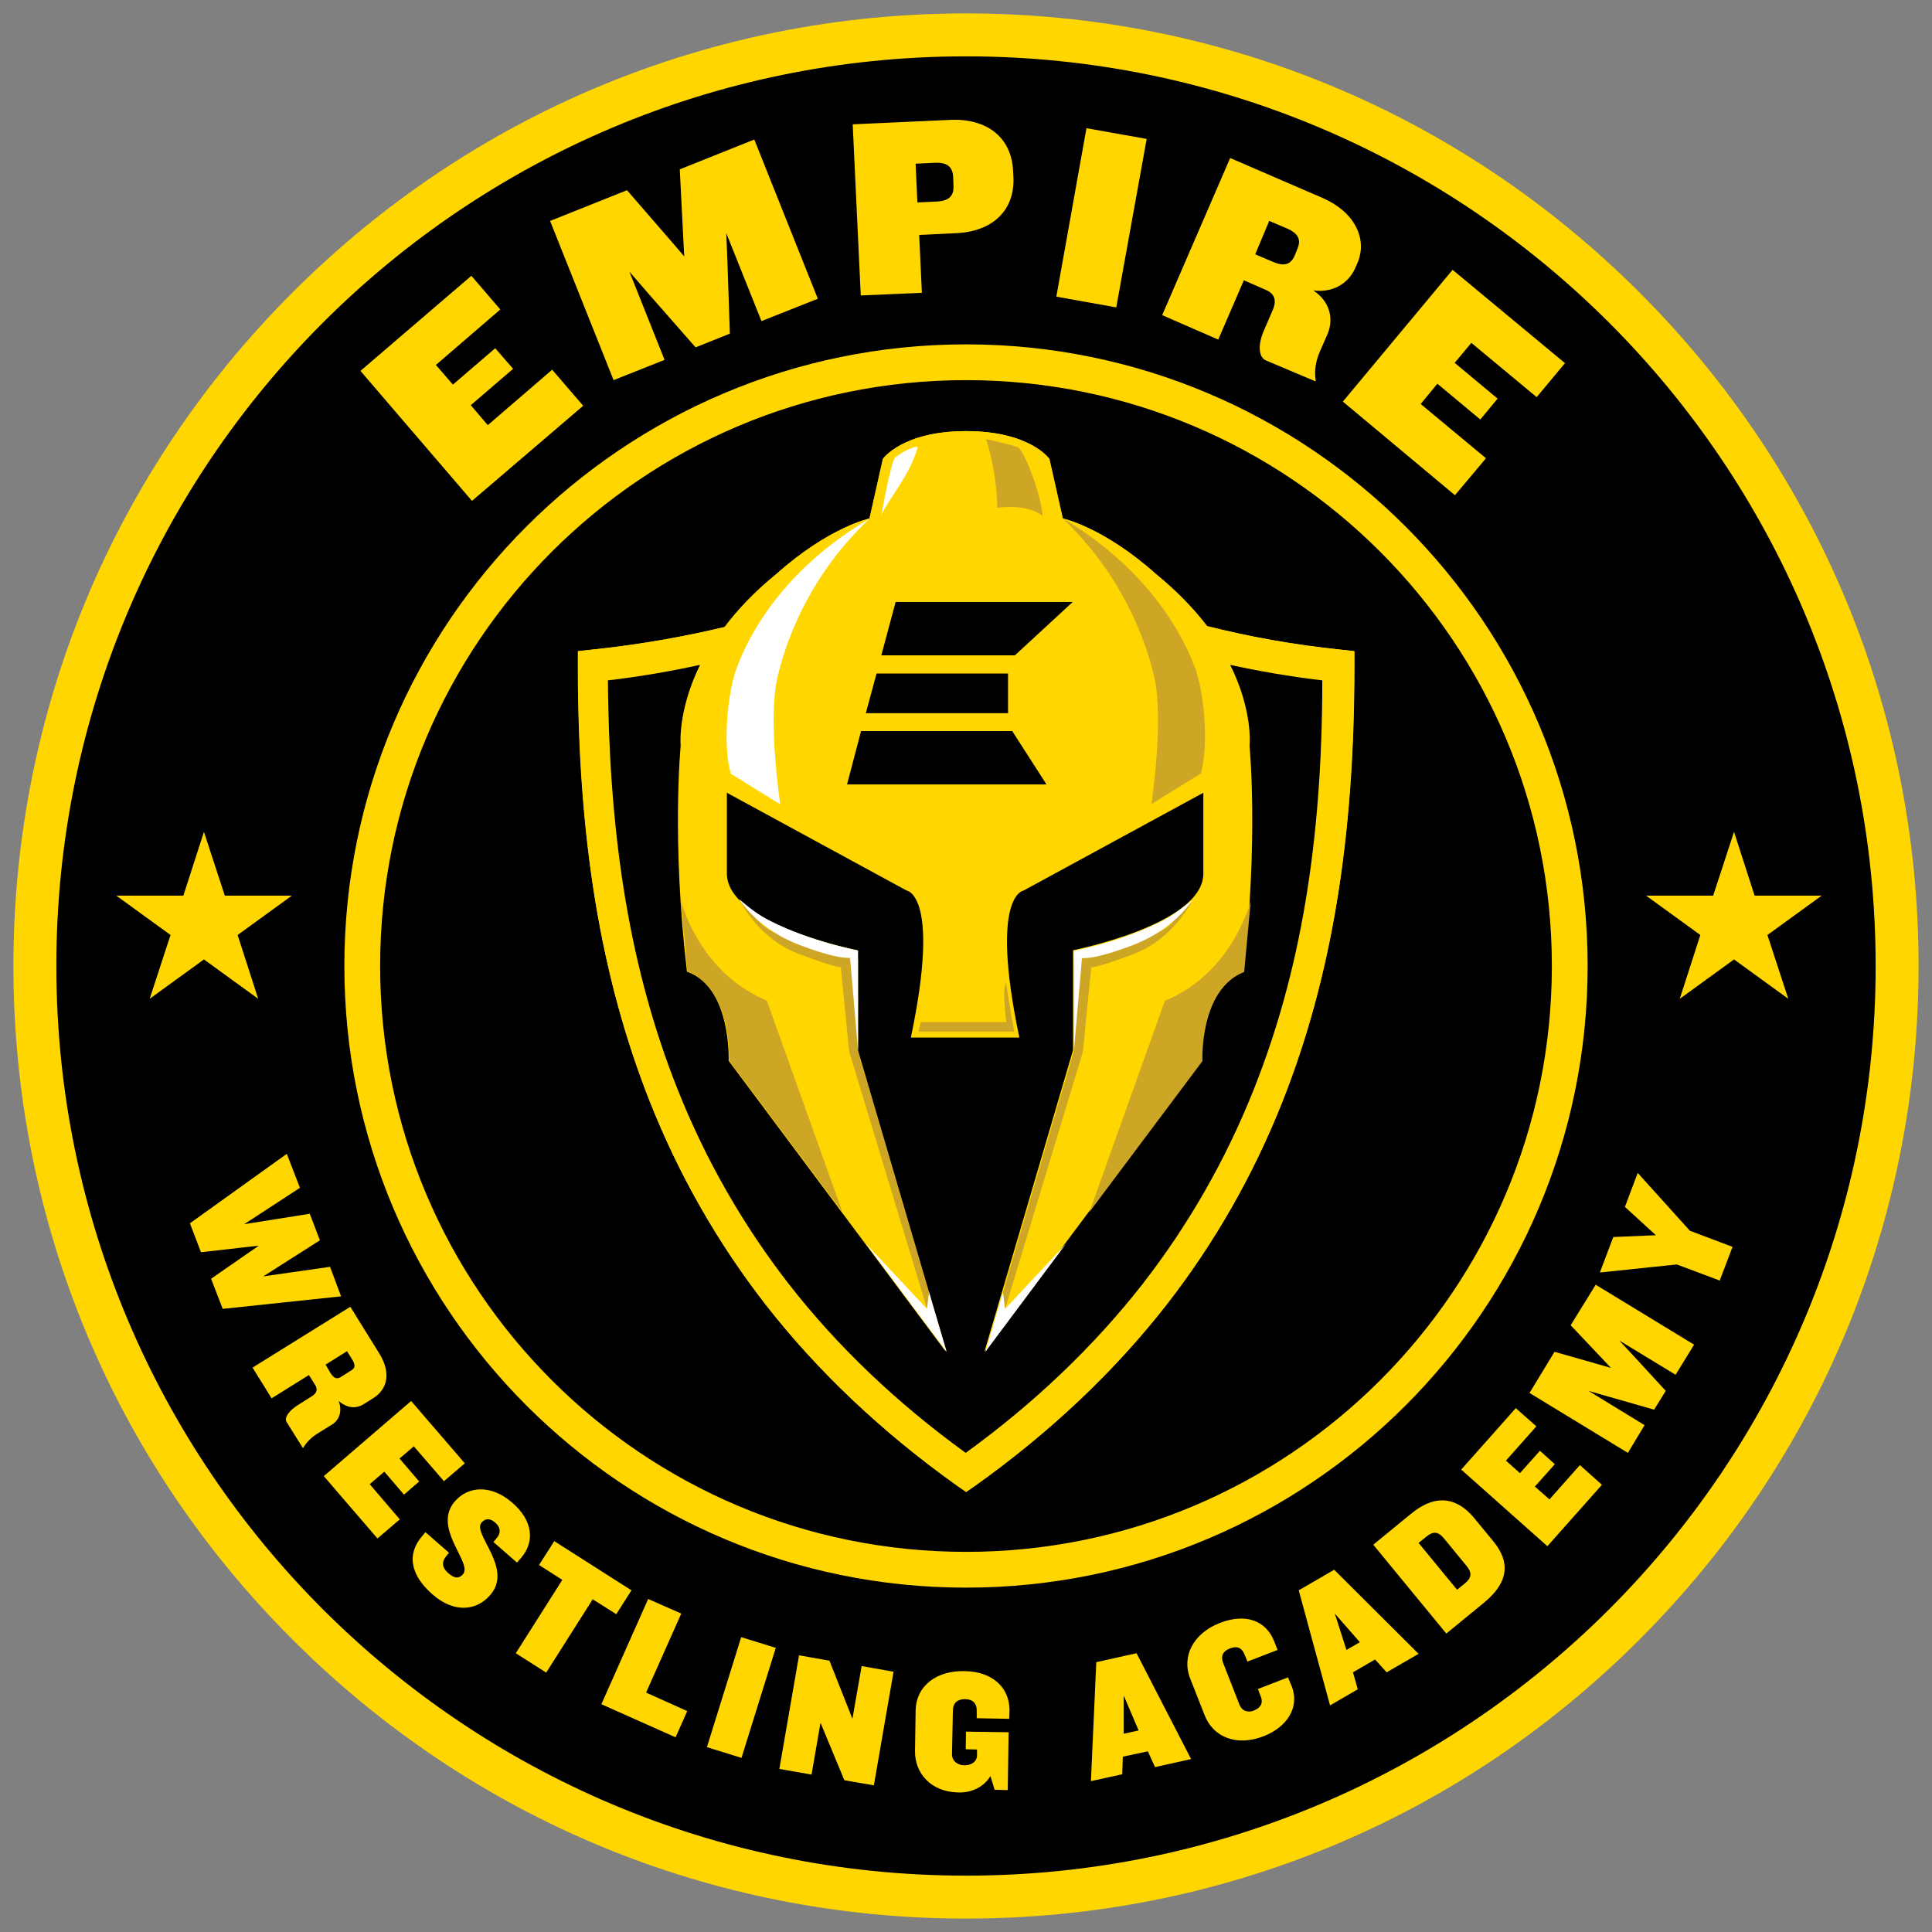 <?xml version="1.0" encoding="UTF-8"?>
<!-- Generator: Adobe Illustrator 28.1.0, SVG Export Plug-In . SVG Version: 6.00 Build 0)  -->
<svg xmlns="http://www.w3.org/2000/svg" xmlns:xlink="http://www.w3.org/1999/xlink" version="1.1" x="0px" y="0px" viewBox="0 0 648 648" style="enable-background:new 0 0 648 648;" xml:space="preserve">
<rect x="0" y="0" width="648" height="648" fill="#808080" stroke="none"/>
<style type="text/css">
	.st0{stroke:#FFD600;stroke-width:12;stroke-miterlimit:10;}
	.st1{fill:#FFD600;}
	.st2{fill:#CEA626;}
	.st3{fill:#FFFFFF;}
</style>
<g id="Layer_5">
	<g>
		<path d="M314.2,70.1c3.7-0.2,5.8-1.6,5.6-5.3l-0.1-3c-0.2-3.4-2.1-4.9-6.1-4.7l-6.5,0.3l0.6,13L314.2,70.1z"></path>
	</g>
	<g>
		<polygon points="456.1,544.2 447.7,534.6 451.6,546.8   "></polygon>
	</g>
	<g>
		<polygon points="376.9,574.9 381.9,573.7 376.9,562.1   "></polygon>
	</g>
	<g>
		<path d="M114.5,455.2l3.3-2.1c1.4-0.9,1.5-2,0.5-3.6l-1.8-2.9l-7.2,4.5l1.8,2.9C112.1,455.7,113.1,456.1,114.5,455.2z"></path>
	</g>
	<g>
		<path d="M484.4,509.4c-2.1-2.6-3.8-2.5-6-0.7l-2.6,2.1l12.9,15.7l2.6-2.1c2.2-1.8,2.6-3.5,0.5-6.1L484.4,509.4z"></path>
	</g>
	<g>
		<ellipse cx="319.5" cy="324" rx="310.5" ry="315"></ellipse>
	</g>
	<g>
		<polygon points="524.8,125.3 515.3,136.7 493.4,118.5 487.8,125.2 502.2,137.2 496.4,144.2 482,132.3 476.4,139 498.2,157.2     488,169.5 450.4,138.2 487.1,94   "></polygon>
	</g>
	<g>
		<path d="M412.5,56.5l31,13.4c10.6,4.6,15.2,13.6,11.7,21.8l-0.8,1.8c-2.3,5.2-7.7,8.3-14,7.4c5.9,4,6.8,9.9,4.7,14.8l-2.6,5.9    c-1.4,3.3-1.8,6.6-1.3,9.6l-0.1,0.2l-16.5-7.1c-2.7-1.2-2.6-5.7-0.7-10l3.1-7.2c1-2.4,0.9-5-2.3-6.4l-7.5-3.3l-8.6,19.9l-18.8-8.2    L412.5,56.5z"></path>
	</g>
	<g>
		<rect x="340.7" y="66.2" transform="matrix(0.177 -0.984 0.984 0.177 228.865 426.619)" width="57.5" height="20.5"></rect>
	</g>
	<g>
		<path d="M319,43.7c11.9-0.5,20.4,5.7,20.9,17.2l0.1,1.8c0.5,11.6-7.4,18.5-19.3,19l-12.4,0.6l0.9,19.4l-20.5,0.9L286,45.1    L319,43.7z"></path>
	</g>
	<g>
		<polygon points="210.3,67.3 225.9,85.3 229.5,89.5 229.3,84 228,60.2 253,50.2 274.3,103.6 255.4,111.1 243.6,81.7 244,91.6     244.8,115.4 233.3,120 217.5,101.9 211.1,94.6 222.9,124.1 205.9,130.9 184.5,77.6   "></polygon>
	</g>
	<g>
		<polygon points="158.1,95.9 167.7,107.2 146.1,125.7 151.8,132.3 166,120.1 172,127.1 157.8,139.3 163.5,145.9 185.1,127.4     195.5,139.5 158.3,171.4 120.9,127.9   "></polygon>
	</g>
	<g>
		<circle cx="324" cy="324.9" r="202.5"></circle>
	</g>
	<g>
		<polygon points="40.6,305.9 63.1,305.9 70,284.6 77,305.9 99.4,305.9 81.2,319.2 88.2,340.5 70,327.3 51.8,340.5 58.8,319.2   "></polygon>
	</g>
	<g>
		<polygon points="70.9,423.2 86.9,412.1 67.5,414.3 63.8,404.6 96.2,381.3 100.6,392.7 81.9,404.9 103.9,401.4 107.3,410.3     88.3,422.4 110.7,419.2 114.5,429.1 74.7,433.3   "></polygon>
	</g>
	<g>
		<path d="M106.1,475.4c-2.1,1.3-3.5,2.9-4.5,4.6l-0.1,0.1l-5.5-8.8c-1-1.5,1.1-4,3.6-5.5l4.9-3.1c1.4-0.9,2.1-2.2,1.1-3.8l-2.1-3.3    L91,463.4l-6.4-10.3l32.8-20.4l9.8,15.8c4,6.4,2.7,11.8-2.2,14.9l-3,1.9c-2.9,1.8-5.8,1.4-8.5-1c1.4,3.8-0.1,6.6-2.5,8.1    L106.1,475.4z"></path>
	</g>
	<g>
		<polygon points="134,503.8 126.6,510.3 108.6,489.4 137.9,464.2 155.8,485.1 148.9,491.1 138.8,479.4 134,483.5 140.6,491.2     135.5,495.6 128.9,487.9 124,492.1   "></polygon>
	</g>
	<g>
		<path d="M164.5,529.3c-4.4,5.1-11.8,6.2-19.3-0.2c-7.7-6.6-8.6-13.6-3.5-19.6l1.1-1.3l7.9,6.9l-0.9,1.1c-1.7,2-1.4,4,0.7,5.8    c2.3,2,3.7,1.8,4.9,0.3c3.3-3.9-10.5-15.5-2.7-24.5c4.4-5.1,12.1-5.6,19.1,0.4c7,6,7.8,13.1,3.1,18.6l-1.4,1.6l-7.9-6.9l0.9-1.1    c1.5-1.8,1.6-3.7-0.4-5.5c-1.7-1.4-3.2-1.4-4.5,0.1C158.3,508.7,172.3,520.3,164.5,529.3z"></path>
	</g>
	<g>
		<polygon points="183.2,555.3 172.9,548.8 188.6,524.3 180.7,519.3 185.8,511.2 211.8,527.7 206.7,535.8 198.8,530.8   "></polygon>
	</g>
	<g>
		<polygon points="226.6,576.9 201.7,565.8 217.4,530.5 228.5,535.5 216.7,561.9 230.5,568.1   "></polygon>
	</g>
	<g>
		<rect x="229.3" y="557.7" transform="matrix(0.297 -0.955 0.955 0.297 -363.502 633.513)" width="38.6" height="12.1"></rect>
	</g>
	<g>
		<polygon points="293.1,593.2 283.2,591.5 277.1,576.8 275.2,572.2 272.2,589.5 261.3,587.7 267.9,549.6 278.2,551.4 284.1,566.3     285.9,570.8 288.9,553.2 299.7,555.1   "></polygon>
	</g>
	<g>
		<path d="M338.3,570.6l-10.9-0.2l0-2.4c0-2.7-1.5-4-3.9-4c-2.4,0-4,1.1-4.1,3.9l-0.3,14.6c0,2.4,2.1,3.7,4.2,3.7    c2.4,0,4.2-1.3,4.2-3.4l0-1.9l-3.8-0.1l0.1-5.9l14.3,0.2l-0.3,19.4l-4.4-0.1l-1.4-4.6c-2.1,3.5-6.1,5.6-10.6,5.5    c-9.4-0.2-14.8-6.6-14.7-13.9l0.2-13.4c0.2-8.7,7.3-13.6,16.3-13.4c9.3,0.2,15.1,5.4,15,12.9L338.3,570.6z"></path>
	</g>
	<g>
		<polygon points="387.5,587.1 385,581.7 376.7,583.6 376.5,589.5 365.9,591.8 367.7,551.8 381.3,548.9 399.6,584.4   "></polygon>
	</g>
	<g>
		<path d="M423.9,576.8c-9,3.5-17,0.6-19.9-7.1l-4.8-12.2c-3-7.7,1.2-15.3,9.8-18.6c8.9-3.5,15.7-0.8,18.4,6.2l1.1,2.8l-10.1,3.9    l-0.9-2.2c-1-2.5-2.7-3.1-5-2.2s-3.2,2.4-2.2,5l5.4,13.8c0.9,2.3,2.9,2.7,4.9,2c2.3-0.9,3.1-2.6,2.3-4.6l-1-2.6l10.1-3.9l1.3,3.2    C435.9,567.1,431.8,573.7,423.9,576.8z"></path>
	</g>
	<g>
		<polygon points="465.2,555.2 461.2,550.8 453.8,555.1 455.4,560.8 446.1,566.3 435.6,527.7 447.6,520.7 475.9,548.9   "></polygon>
	</g>
	<g>
		<path d="M497.9,531.9l-12.7,10.4l-24.5-29.8l12.7-10.4c8.5-7,15.7-5.2,21.1,1.4l6.6,8C506.5,518,506.4,524.9,497.9,531.9z"></path>
	</g>
	<g>
		<polygon points="519,512.8 490.1,487.2 508.4,466.6 515.3,472.7 505.1,484.2 509.8,488.4 516.5,480.9 521.6,485.4 514.8,492.9     519.7,497.2 530,485.7 537.3,492.2   "></polygon>
	</g>
	<g>
		<polygon points="561.8,455.6 543,444.1 548.2,449.7 558.5,461 554.7,467.3 540,463.1 532.7,461 551.5,472.5 545.9,481.7     512.9,461.6 521.3,447.8 536.4,452.1 540.3,453.2 537.6,450.2 526.8,438.8 535,425.4 568,445.5   "></polygon>
	</g>
	<g>
		<polygon points="577,423.9 562.6,418.4 536.8,421.1 541.2,409.2 555.5,408.6 545.1,399.1 549.4,387.7 566.8,407.1 581.3,412.5       "></polygon>
	</g>
	<g>
		<polygon points="578.3,347.3 560.1,360.6 567.1,339.2 548.9,326 571.4,326 578.3,304.6 585.3,326 607.7,326 589.6,339.2     596.5,360.6   "></polygon>
	</g>
	<g>
		<path d="M434.3,88.1l0.9-2c1.4-3.2,0.4-5.3-3.5-7l-5.9-2.5L421,87.8l5.9,2.5C430.7,92,432.9,91.2,434.3,88.1z"></path>
	</g>
</g>
<g id="Color_4">
	<path class="st0" d="M324,121.5c-111.8,0-202.5,90.7-202.5,202.5S212.2,526.5,324,526.5S526.5,435.8,526.5,324   S435.8,121.5,324,121.5z M454.3,223.3c0,58.1-7.7,104.5-24.1,146.1c-9.8,24.7-22.9,47.6-38.9,68.2c-17.5,22.4-39.1,42.8-64.3,60.8   l-2.9,2l-2.9-2c-25.2-17.9-46.9-38.4-64.3-60.8c-16.1-20.6-29.2-43.5-38.9-68.2c-16.5-41.6-24.1-88-24.1-146.1v-4.9l4.6-0.5   c16.3-1.7,31.2-4.4,44.6-7.6c4.4-5.8,10-11.8,17.4-17.8c17.5-15.7,31.2-18.6,31.2-18.6l4.5-20c0,0,6.5-9.3,27.9-9.3   s27.9,9.3,27.9,9.3l4.5,20c0,0,13.6,2.9,31.2,18.6c7.2,5.9,12.8,11.8,17.2,17.5c13.3,3.4,28.3,6.2,44.8,7.9l4.6,0.5V223.3z"></path>
	<path class="st1" d="M549.9,98.1C489.6,37.8,409.3,4.5,324,4.5S158.4,37.8,98.1,98.1C37.8,158.4,4.5,238.7,4.5,324   s33.2,165.6,93.6,225.9c60.3,60.3,140.6,93.6,225.9,93.6s165.6-33.2,225.9-93.6c60.3-60.3,93.6-140.6,93.6-225.9   S610.2,158.4,549.9,98.1z M324,629.1C155.5,629.1,18.9,492.5,18.9,324S155.5,18.9,324,18.9S629.1,155.5,629.1,324   S492.5,629.1,324,629.1z"></path>
	<path d="M451,203.5c-13.5-1.4-27-3.7-40.2-6.9c-4.5-5.4-9.7-8.4-15.5-13.2c-11.4-10.3-21.3-16.4-27.6-19.8l-3.5-15.9l-1.6-2.4   c-1.8-2.5-11.9-15.2-38.6-15.2h0c-26.7,0-36.8,12.7-38.6,15.2l-1.6,2.4l-3.5,15.9c-6.3,3.4-16.2,9.5-27.6,19.8   c-5.8,4.8-11,7.9-15.5,13.2c-13.1,3.2-26.6,5.5-40.1,6.9l-17,1.8v18.1c0,60.1,8,108.3,25.2,151.7c10.3,26,24.1,50.2,41,71.9   c18.3,23.5,41,44.9,67.3,63.6l10.5,7.5l10.5-7.5c26.3-18.7,48.9-40.1,67.3-63.6c16.9-21.7,30.7-45.9,41-71.9   C460,331.6,468,283.4,468,223.3v-18.1L451,203.5z M454.3,223.3c0,58.1-7.7,104.5-24.1,146.1c-9.8,24.7-22.9,47.6-38.9,68.2   c-17.5,22.4-39.1,42.8-64.3,60.8l-2.9,2l-2.9-2c-25.2-17.9-46.9-38.4-64.3-60.8c-16.1-20.6-29.2-43.5-38.9-68.2   c-16.5-41.6-24.1-88-24.1-146.1v-4.9l4.6-0.5c16.3-1.7,31.2-4.4,44.6-7.6c4.4-5.8,10-11.8,17.4-17.8c17.5-15.7,31.2-18.6,31.2-18.6   l4.5-20c0,0,6.5-9.3,27.9-9.3s27.9,9.3,27.9,9.3l4.5,20c0,0,13.6,2.9,31.2,18.6c7.2,5.9,12.8,11.8,17.2,17.5   c13.3,3.4,28.3,6.2,44.8,7.9l4.6,0.5V223.3z"></path>
	<polygon points="339.5,245.3 288.8,245.2 284,263.2 350.9,263.2  "></polygon>
	<polygon points="359.8,201.9 300.4,201.9 295.6,219.8 340.4,219.8  "></polygon>
	<polygon points="338.1,225.9 294,225.9 290.4,239.2 338.1,239.2  "></polygon>
	<g>
		<path d="M419.5,250.3c0,0.1,3.1,31.5-2.1,75.7c-14.9,5-14,29.9-14,29.9l-72.8,97.5l29.7-101.1v-33.5c0,0,43.7-8.6,43.7-25.7    c0-17.1,0-27.1,0-27.1l-60.3,32.8c0,0-11.5,1.3-1.4,49.3c-15.7,0-17.9,0-18.2,0h0c-0.3,0-2.5,0-18.2,0c10.1-48-1.4-49.3-1.4-49.3    L244.1,266c0,0,0,10,0,27.1c0,17.1,43.7,25.7,43.7,25.7v33.5l29.7,101.1l-72.8-97.5c0,0,0.9-24.9-14-29.9    c-5.2-44.3-2.1-75.7-2.1-75.7s-1.3-11.5,6.5-27.2c-9.6,2.1-19.9,3.9-30.9,5.2c0.4,54.3,7.9,97.9,23.3,137    c9.4,23.7,22,45.7,37.4,65.5c16.2,20.7,36.1,39.8,59.3,56.6c23.2-16.8,43.1-35.8,59.3-56.6c15.4-19.8,28-41.8,37.4-65.5    c15.5-39.1,22.9-82.7,23.3-137c-11-1.3-21.3-3.1-30.9-5.2C420.7,238.7,419.5,250.2,419.5,250.3z"></path>
	</g>
</g>
<g id="Color_3">
	<path class="st1" d="M449.6,217.9c-16.5-1.7-31.5-4.6-44.8-7.9c-4.3-5.7-9.9-11.6-17.2-17.5c-17.5-15.7-31.2-18.6-31.2-18.6   l-4.5-20c0,0-6.5-9.3-27.9-9.3s-27.9,9.3-27.9,9.3l-4.5,20c0,0-13.6,2.9-31.2,18.6c-7.4,6-13.1,12.1-17.4,17.8   c-13.4,3.2-28.3,5.9-44.6,7.6l-4.6,0.5v4.9c0,58.1,7.7,104.5,24.1,146.1c9.8,24.7,22.9,47.6,38.9,68.2   c17.5,22.4,39.1,42.8,64.3,60.8l2.9,2l2.9-2c25.2-17.9,46.9-38.4,64.3-60.8c16.1-20.6,29.2-43.5,38.9-68.2   c16.5-41.6,24.1-88,24.1-146.1v-4.9L449.6,217.9z M300.4,201.9l59.4,0l-19.4,17.9l-44.8,0L300.4,201.9z M294,225.9l44.1,0l0,13.3   l-47.7,0L294,225.9z M288.8,245.2l50.7,0l11.5,17.9l-66.9,0L288.8,245.2z M420.6,365.2c-9.4,23.7-22,45.7-37.4,65.5   c-16.2,20.7-36.1,39.8-59.3,56.6c-23.2-16.8-43.1-35.8-59.3-56.6c-15.4-19.8-28-41.8-37.4-65.5c-15.5-39.1-22.9-82.7-23.3-137   c11-1.3,21.3-3.1,30.9-5.2c-7.7,15.7-6.5,27.2-6.5,27.2s-3.1,31.4,2.1,75.7c14.9,5,14,29.9,14,29.9l72.8,97.5l-29.7-101.1v-33.5   c0,0-43.7-8.6-43.7-25.7c0-17.1,0-27.1,0-27.1l60.3,32.8c0,0,11.5,1.3,1.4,49.3c15.7,0,17.9,0,18.2,0h0c0.3,0,2.5,0,18.2,0   c-10.1-48,1.4-49.3,1.4-49.3l60.3-32.8c0,0,0,10,0,27.1c0,17.1-43.7,25.7-43.7,25.7v33.5l-29.7,101.1l72.8-97.5   c0,0-0.9-24.9,14-29.9c5.2-44.3,2.1-75.6,2.1-75.7c0,0,1.3-11.6-6.5-27.2c9.6,2.1,19.9,3.9,30.9,5.2   C443.5,282.5,436.1,326.2,420.6,365.2z"></path>
	<g>
		<path class="st1" d="M158.3,168l-37.4-43.6l37.2-31.9l9.7,11.3l-21.6,18.6l5.7,6.6l14.2-12.2l6,6.9l-14.2,12.2l5.7,6.7l21.6-18.6    l10.4,12.1L158.3,168z"></path>
		<path class="st1" d="M255.4,107.7l-11.8-29.5l0.4,10l0.8,23.7l-11.5,4.6l-15.8-18l-6.4-7.4l11.8,29.6l-17.1,6.8l-21.3-53.4    l25.8-10.3l15.6,18l3.6,4.2l-0.3-5.6L228,56.8l25-10l21.3,53.4L255.4,107.7z"></path>
		<path class="st1" d="M320.7,78.2l-12.4,0.6l0.9,19.4l-20.5,0.9L286,41.7l32.9-1.5c11.9-0.5,20.4,5.7,20.9,17.2l0.1,1.8    C340.5,70.8,332.6,77.7,320.7,78.2z M319.7,59.3c-0.2-3.4-2.1-4.9-6.1-4.7l-6.5,0.3l0.6,13l6.5-0.3c3.7-0.2,5.8-1.6,5.6-5.3    L319.7,59.3z"></path>
		<path class="st1" d="M354.3,99.5L364.4,43l20.2,3.6l-10.2,56.5L354.3,99.5z"></path>
		<path class="st1" d="M424.6,120.9c-2.7-1.2-2.6-5.7-0.7-10l3.1-7.2c1-2.4,0.9-5-2.3-6.4l-7.5-3.3l-8.6,19.9l-18.8-8.2l22.8-52.7    l31,13.4c10.6,4.6,15.2,13.6,11.7,21.8l-0.8,1.8c-2.3,5.2-7.7,8.3-14,7.4c5.9,4,6.8,9.9,4.7,14.8l-2.6,5.9    c-1.4,3.3-1.8,6.6-1.3,9.6l-0.1,0.2L424.6,120.9z M435.1,83.6c1.4-3.2,0.4-5.3-3.5-7l-5.9-2.5L421,85.3l5.9,2.5    c3.9,1.7,6.1,0.9,7.4-2.2L435.1,83.6z"></path>
		<path class="st1" d="M450.4,134.7l36.8-44.2l37.7,31.3l-9.5,11.4l-21.9-18.2l-5.6,6.7l14.4,12l-5.8,7l-14.4-12l-5.6,6.8l21.9,18.2    L488,166.1L450.4,134.7z"></path>
	</g>
	<polygon class="st1" points="68.4,279 75.4,300.4 97.9,300.4 79.7,313.6 86.6,335 68.4,321.8 50.2,335 57.2,313.6 39,300.4    61.5,300.4  "></polygon>
	<g>
		<polygon class="st1" points="581.6,321.8 563.4,335 570.3,313.6 552.1,300.4 574.6,300.4 581.6,279 588.5,300.4 611,300.4     592.8,313.6 599.8,335   "></polygon>
	</g>
	<path class="st1" d="M211.8,533.4l-25.9-16.5l-5.1,8l7.8,5l-15.6,24.6l10.2,6.5l15.6-24.6l7.9,5L211.8,533.4z M228.5,541.2   l-11.1-4.9l-15.7,35.3l24.9,11.1l3.9-8.8l-13.8-6.2L228.5,541.2z M285.9,576.5l-1.8-4.6l-5.9-14.9l-10.2-1.8l-6.6,38.1l10.8,1.9   l3-17.4l1.9,4.6l6.1,14.7l9.9,1.7l6.6-38.1l-10.7-1.9L285.9,576.5z M237.1,586l11.6,3.6l11.5-36.9l-11.6-3.6L237.1,586z    M135.5,501.3l5.1-4.4l-6.6-7.7l4.8-4.1l10.1,11.7l7-6l-18-20.9l-29.3,25.2l18,20.9l7.5-6.4L124,497.8l4.9-4.2L135.5,501.3z    M110.7,424.9l-22.4,3.2l19-12.1l-3.4-8.9l-22,3.5l18.7-12.2L96.2,387l-32.5,23.3l3.7,9.7l19.4-2.2l-16,11.1l3.9,10.1l39.7-4.2   L110.7,424.9z M113.6,469.9c2.7,2.3,5.6,2.8,8.5,1l3-1.9c4.9-3,6.1-8.5,2.2-14.9l-9.8-15.8l-32.8,20.4l6.4,10.3l12.5-7.8l2.1,3.3   c1,1.6,0.4,2.9-1.1,3.8l-4.9,3.1c-2.5,1.6-4.5,4-3.6,5.5l5.5,8.8l0.1-0.1c1-1.7,2.5-3.3,4.5-4.6l5-3.1   C113.5,476.6,115,473.7,113.6,469.9z M109.2,457.7l7.2-4.5l1.8,2.9c1,1.7,1,2.8-0.5,3.6l-3.3,2.1c-1.4,0.9-2.4,0.5-3.5-1.2   L109.2,457.7z M323.4,560.5c-9-0.2-16.2,4.7-16.3,13.4l-0.2,13.4c-0.1,7.4,5.3,13.8,14.7,13.9c4.5,0.1,8.5-2,10.6-5.5l1.4,4.6   l4.4,0.1l0.3-19.4l-14.3-0.2l-0.1,5.9l3.8,0.1l0,1.9c0,2.1-1.8,3.4-4.2,3.4c-2.1,0-4.2-1.3-4.2-3.7l0.3-14.6c0-2.7,1.6-3.9,4.1-3.9   c2.4,0,4,1.3,3.9,4l0,2.4l10.9,0.2l0.1-3C338.5,565.8,332.7,560.6,323.4,560.5z M161.5,510.7c1.3-1.5,2.8-1.5,4.5-0.1   c2.1,1.8,2,3.8,0.4,5.5l-0.9,1.1l7.9,6.9l1.4-1.6c4.7-5.5,3.9-12.6-3.1-18.6c-7-6-14.6-5.5-19.1-0.4c-7.8,9,6,20.6,2.7,24.5   c-1.3,1.4-2.6,1.6-4.9-0.3c-2.1-1.8-2.4-3.8-0.7-5.8l0.9-1.1l-7.9-6.9l-1.1,1.3c-5.1,5.9-4.2,12.9,3.5,19.6   c7.5,6.5,14.9,5.3,19.3,0.2C172.3,526,158.3,514.4,161.5,510.7z M494.4,509.1c-5.5-6.6-12.6-8.4-21.1-1.4l-12.7,10.4l24.5,29.8   l12.7-10.4c8.5-7,8.6-13.8,3.1-20.5L494.4,509.1z M491.3,531.1l-2.6,2.1l-12.9-15.7l2.6-2.1c2.2-1.8,3.9-1.9,6,0.7l7.4,9   C493.9,527.6,493.5,529.3,491.3,531.1z M519.7,502.9l-4.9-4.3l6.7-7.5l-5-4.5l-6.7,7.5l-4.7-4.2l10.2-11.5l-6.9-6.1l-18.3,20.6   l28.9,25.7l18.3-20.6l-7.4-6.6L519.7,502.9z M435.6,533.4l10.5,38.6l9.3-5.4l-1.6-5.7l7.4-4.3l3.9,4.3l10.7-6.2l-28.3-28.2   L435.6,533.4z M456.1,550.8l-4.5,2.6l-3.9-12.2L456.1,550.8z M526.8,444.5l10.8,11.4l2.7,2.9l-3.8-1.1l-15.1-4.3l-8.4,13.8l33,20.1   l5.6-9.3l-18.8-11.5l7.3,2.1l14.7,4.2l3.9-6.3l-10.4-11.3l-5.2-5.6l18.9,11.5l6.2-10.1l-33-20.1L526.8,444.5z M566.8,412.8   l-17.5-19.4l-4.3,11.4l10.4,9.5l-14.3,0.6l-4.5,11.9l25.8-2.7l14.4,5.4l4.3-11.3L566.8,412.8z M367.7,557.5l-1.8,39.9l10.5-2.3   l0.2-5.9l8.4-1.8l2.4,5.3l12.1-2.7l-18.3-35.5L367.7,557.5z M376.9,581.5l0-12.8l5,11.7L376.9,581.5z M432,562.6l-10.1,3.9l1,2.6   c0.8,2,0,3.7-2.3,4.6c-1.9,0.8-4,0.3-4.9-2l-5.4-13.8c-1-2.5-0.1-4.1,2.2-5s4-0.4,5,2.2l0.9,2.2l10.1-3.9l-1.1-2.8   c-2.7-7-9.5-9.7-18.4-6.2c-8.6,3.4-12.8,11-9.8,18.6l4.8,12.2c3,7.7,11,10.6,19.9,7.1c7.9-3.1,12-9.7,9.4-16.6L432,562.6z"></path>
</g>
<g id="Color_2">
	<g>
		<path class="st2" d="M387.1,226.9c3.4,14.3-0.9,42.8-0.9,42.8l16.6-10.3c2.7-10,1-27-1.8-34.9c-3.9-10.9-15.3-33.2-44.6-50.7    C375.4,192,383.7,212.5,387.1,226.9z"></path>
		<path class="st2" d="M228.4,302.2l2.2,23.7c15.1,5.9,14,29.9,14,29.9l37.9,50.6l-25.3-70.8C238.9,328,231,311.1,228.4,302.2z"></path>
		<path class="st2" d="M390.7,335.7l-25.3,70.8l37.9-50.6c0,0-1.1-24,14-29.9l2.2-23.7C416.9,311.1,409.1,328,390.7,335.7z"></path>
		<path class="st2" d="M349.7,173c-0.4-6.3-5.8-21.7-8.5-23.1c-4.2-1.3-10.5-2.6-10.5-2.6s3.5,9.5,3.8,23    C341.4,169.5,346.4,170.6,349.7,173z"></path>
		<path class="st2" d="M287.8,322c0,0-15.6-2.9-29.4-9.9c-4.2-2.1-6.6-7.3-10.4-10.4c0,0,6,13,19.8,18.2s14.2,4.4,14.2,4.4l2.8,28.3    l26.9,88.9l5.8,11.9l-29.7-101.1V322z"></path>
		<path class="st2" d="M380.2,320c13.8-5.3,19.8-18.2,19.8-18.2c-3.8,3.1-6.2,8.3-10.4,10.4c-13.8,7-29.4,9.9-29.4,9.9v30.4    l-29.7,101.1l5.8-11.9l26.9-88.9l2.8-28.3C366,324.3,366.4,325.2,380.2,320z"></path>
		<path class="st2" d="M337.5,329.8c-1.4,0-0.2,12.6,0.1,13c-2.1,0-28.8,0-28.8,0l-0.7,3.2h32.1    C340.1,345.9,338.1,334.9,337.5,329.8z"></path>
	</g>
</g>
<g id="Color_1_1_">
	<polygon class="st3" points="337.1,439 357.6,417.1 330.5,453.4 336.4,433.4  "></polygon>
	<g>
		<path class="st3" d="M246.9,224.6c-2.8,7.9-4.6,24.9-1.8,34.9l16.6,10.3c0,0-4.3-28.5-0.9-42.8c3.4-14.3,11.7-34.9,30.8-53    C262.2,191.3,250.8,213.6,246.9,224.6z"></path>
		<path class="st3" d="M295.6,172.9c2-5.1,9.9-13.8,12.2-23c-2.4-0.1-6,2.4-7.5,3.5C298.8,154.6,295.6,172.9,295.6,172.9z"></path>
		<path class="st3" d="M248,301.7c0,0,6,9.8,19.8,15.1s17.3,4.4,17.3,4.4l2.7,31.1v-33.5c0,0-15.6-2.9-29.4-9.9    C254.2,306.8,251.8,304.8,248,301.7z"></path>
		<path class="st3" d="M389.6,309c-13.8,7-29.4,9.9-29.4,9.9v33.5l2.7-31.1c0,0,3.5,0.9,17.3-4.4c13.8-5.3,19.8-15.1,19.8-15.1    C396.2,304.8,393.8,306.8,389.6,309z"></path>
	</g>
	<polygon class="st3" points="310.9,439 290.4,417.1 317.5,453.4 311.6,433.4  "></polygon>
</g>
</svg>
